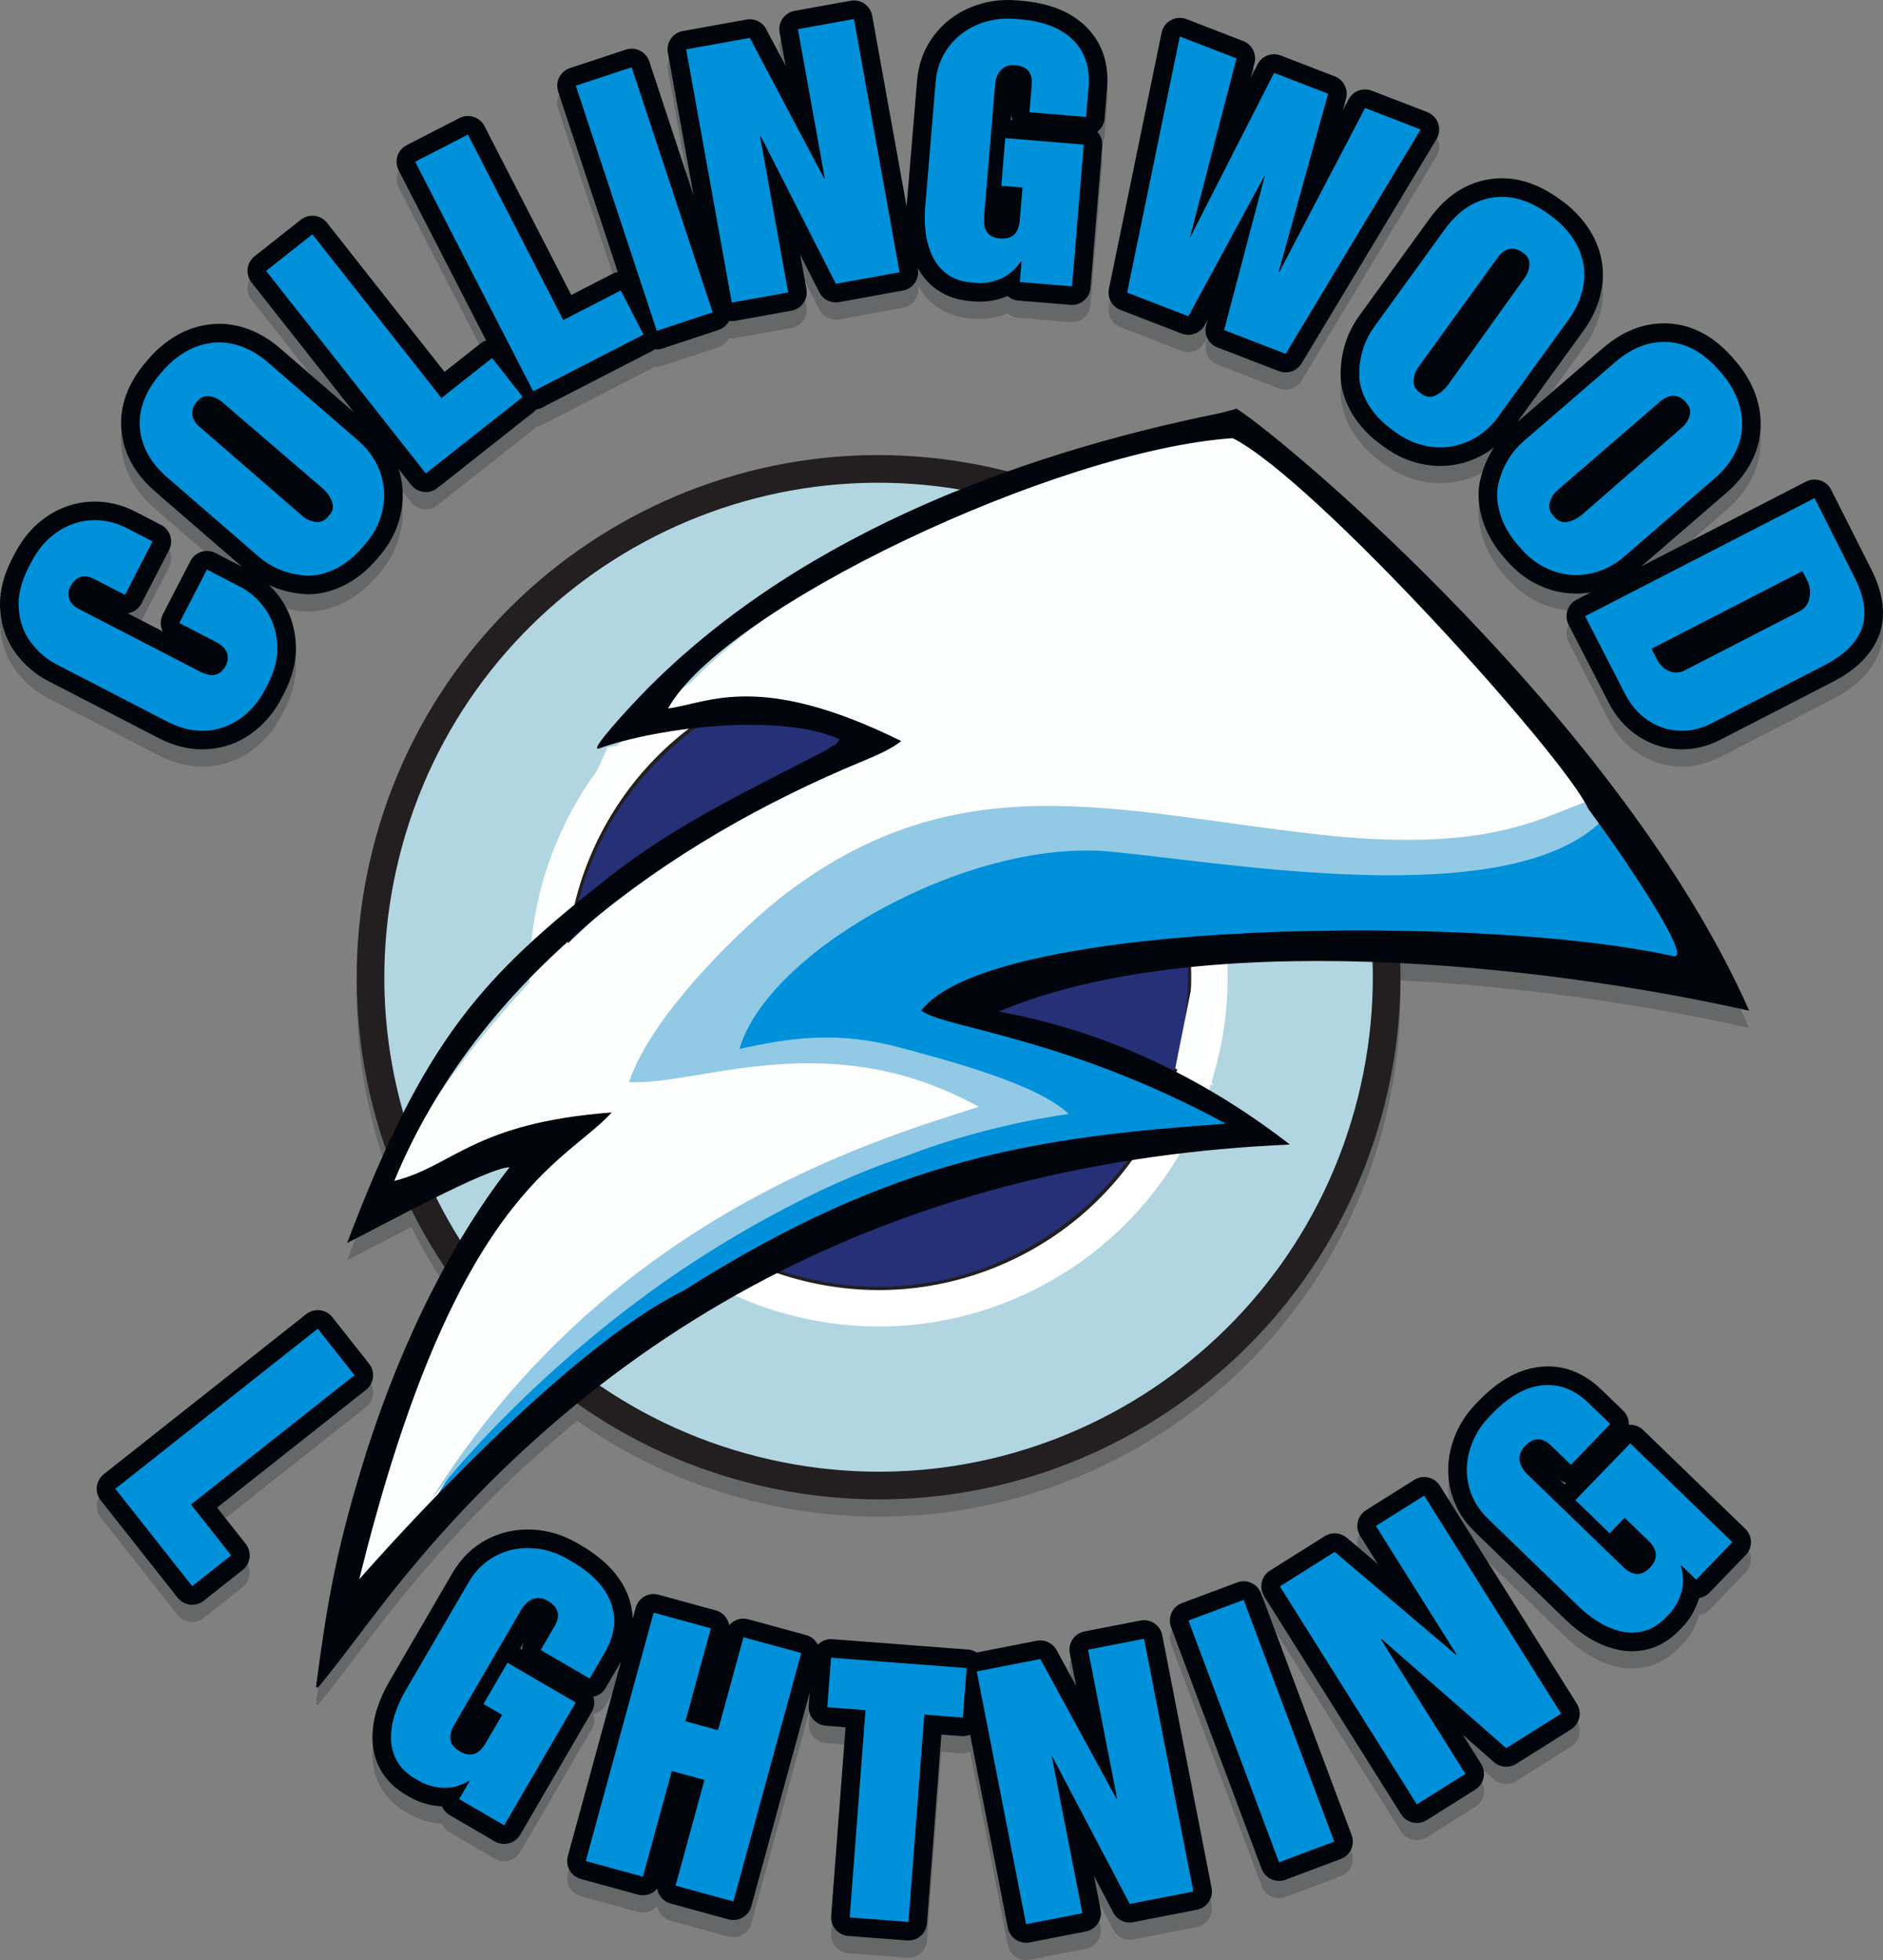<?xml version="1.0" encoding="utf-8"?>
<!-- Generator: Adobe Illustrator 16.0.0, SVG Export Plug-In . SVG Version: 6.00 Build 0)  -->
<!DOCTYPE svg PUBLIC "-//W3C//DTD SVG 1.1//EN" "http://www.w3.org/Graphics/SVG/1.1/DTD/svg11.dtd">
<svg version="1.1" xmlns="http://www.w3.org/2000/svg" xmlns:xlink="http://www.w3.org/1999/xlink" x="0px" y="0px"
	 width="327.488px" height="340.726px" viewBox="0 0 327.488 340.726" enable-background="new 0 0 327.488 340.726"
	 xml:space="preserve">
<rect x="0" y="0" width="327.488" height="340.726" fill="#808080" stroke="none"/>
<g id="Layer_1">
	<path opacity="0.2" fill-rule="evenodd" clip-rule="evenodd" fill="#02050B" d="M42.732,271.374c1.107,1.4,0.869,3.433-0.532,4.539
		l-6.77,5.352c-0.573,0.453-1.28,0.696-2.004,0.696c-0.125,0-0.25-0.008-0.376-0.022c-0.851-0.1-1.628-0.533-2.16-1.206
		l-13.375-16.924c-1.107-1.4-0.869-3.433,0.532-4.54l35.211-27.829c0.673-0.531,1.53-0.771,2.38-0.674
		c0.852,0.1,1.628,0.533,2.16,1.206l6.393,8.089c1.107,1.4,0.869,3.433-0.532,4.54l-25.905,20.474L42.732,271.374z M194.863,56.875
		l10.652,4.113c1.515,0.586,3.231-0.045,4.005-1.475l0.499-0.92l-0.253,0.958c-0.421,1.593,0.425,3.248,1.962,3.841l10.709,4.131
		c0.38,0.146,0.773,0.217,1.162,0.217c1.106,0,2.171-0.57,2.771-1.566l23.467-39c0.492-0.818,0.598-1.812,0.288-2.715
		c-0.31-0.903-1.003-1.623-1.894-1.967l-9.66-3.729c-1.535-0.593-3.267,0.061-4.028,1.517l-1.029,1.968l0.581-2.091
		c0.445-1.602-0.398-3.281-1.95-3.88l-9.397-3.629c-1.544-0.598-3.291,0.071-4.043,1.547l-1.192,2.337l0.669-2.567
		c0.414-1.59-0.431-3.237-1.963-3.829l-9.865-3.812c-0.887-0.343-1.88-0.277-2.714,0.178s-1.426,1.254-1.617,2.186l-9.16,44.52
		C192.543,54.755,193.39,56.306,194.863,56.875z M27.582,131.3l-19.253-9.949c-2.118-1.1-3.957-2.662-5.473-4.644
		c-1.63-2.113-2.578-4.659-2.809-7.557c-0.242-2.88,0.468-5.961,2.113-9.143l0.381-0.72c1.405-2.73,3.292-4.923,5.589-6.483
		c2.334-1.584,4.896-2.458,7.613-2.596c0.254-0.012,0.492-0.017,0.729-0.017c2.455,0,4.835,0.59,7.076,1.753l4.469,2.303
		c0.763,0.393,1.337,1.073,1.599,1.89c0.261,0.817,0.186,1.705-0.208,2.467l-4.801,9.291c-0.498,0.963-1.413,1.57-2.41,1.715
		l6.107,3.154c-0.455-0.896-0.487-1.99,0.009-2.951l4.801-9.291c0.394-0.762,1.073-1.335,1.89-1.596s1.704-0.185,2.465,0.208
		l4.603,2.38L26.976,88.438c-3.57-3.089-5.546-6.728-5.874-10.814c-0.328-4.1,1.162-8.096,4.43-11.875l0.443-0.51
		c1.337-1.543,2.908-2.849,4.667-3.879c1.831-1.072,3.819-1.739,5.911-1.98c0.502-0.063,1.052-0.098,1.597-0.098
		c1.55,0,3.135,0.278,4.712,0.827c2.048,0.697,4.02,1.854,5.84,3.431l12.864,11.148L43.742,52.087
		c-1.105-1.401-0.866-3.433,0.535-4.539l8.051-6.354c0.673-0.531,1.533-0.771,2.381-0.673c0.852,0.101,1.628,0.535,2.159,1.208
		L77.312,67.65l6.268-4.943c0.294-0.232,0.626-0.397,0.974-0.515L69.329,32.593c-0.392-0.763-0.465-1.65-0.204-2.466
		c0.262-0.816,0.838-1.495,1.601-1.887l9.179-4.717c1.585-0.818,3.535-0.192,4.352,1.396l15.1,29.364l7.135-3.669
		c0.312-0.16,0.638-0.249,0.965-0.302L97.074,18.918c-0.27-0.814-0.204-1.702,0.181-2.467c0.385-0.766,1.06-1.347,1.874-1.616
		l9.71-3.208c1.695-0.559,3.522,0.36,4.083,2.054l7.709,23.311l-4.48-24.842c-0.152-0.844,0.037-1.713,0.526-2.417
		c0.489-0.704,1.238-1.185,2.082-1.337l11.071-1.995c1.388-0.249,2.772,0.426,3.43,1.669l3.373,6.376l-1.046-5.805
		c-0.317-1.756,0.851-3.437,2.607-3.754l9.745-1.758c0.843-0.154,1.713,0.037,2.417,0.526s1.186,1.237,1.337,2.081l5.983,33.173
		c0-0.01,0-0.02,0.001-0.03l1.814-21.817c0.241-2.947,1.212-5.576,2.885-7.81c1.656-2.212,3.803-3.879,6.38-4.955
		c2.534-1.053,5.229-1.47,8.056-1.235l0.76,0.06c4.938,0.408,8.755,1.946,11.358,4.57c2.747,2.743,3.966,6.333,3.614,10.66
		l-0.435,5.241c-0.07,0.854-0.478,1.646-1.132,2.2c-0.048,0.041-0.097,0.079-0.146,0.117c0.042,0.044,0.082,0.089,0.121,0.135
		c0.555,0.654,0.826,1.502,0.755,2.356l-2.046,24.641c-0.14,1.688-1.553,2.965-3.217,2.965c-0.089,0-0.179-0.004-0.27-0.011
		l-9.063-0.746c-0.719-0.059-1.362-0.349-1.866-0.791c-0.052,0.022-0.104,0.043-0.157,0.064c-1.864,0.732-3.729,1.026-5.542,0.887
		l-0.817-0.074c-2.24-0.188-4.194-0.859-5.787-1.993c-1.403-0.991-2.518-2.279-3.349-3.803l0.039,0.218
		c0.317,1.756-0.85,3.437-2.605,3.754l-11.08,2.004c-1.407,0.254-2.808-0.444-3.456-1.714l-3.312-6.506l1.074,5.96
		c0.152,0.843-0.037,1.713-0.526,2.417c-0.489,0.704-1.238,1.185-2.082,1.337l-9.802,1.767c-0.194,0.035-0.387,0.052-0.577,0.052
		c-0.157,0-0.31-0.019-0.462-0.041c-0.388,0.746-1.049,1.313-1.849,1.577l-9.71,3.208c-0.336,0.111-0.678,0.164-1.014,0.164
		c-0.115,0-0.229-0.015-0.342-0.027c-0.155,0.119-0.318,0.229-0.495,0.319l-19.188,9.864c-0.297,0.153-0.607,0.238-0.92,0.293
		c-0.115,0.125-0.232,0.25-0.371,0.358L76.06,87.845c-0.573,0.452-1.279,0.694-2.002,0.694c-0.126,0-0.252-0.007-0.379-0.022
		c-0.852-0.101-1.628-0.535-2.159-1.208l-2.185-2.771c0.329,1.045,0.556,2.126,0.659,3.241c0.183,2.089-0.073,4.184-0.759,6.243
		c-0.676,2.04-1.803,3.983-3.348,5.773l-0.474,0.536c-1.659,1.93-3.579,3.444-5.674,4.468c-2.036,1-4.092,1.508-6.105,1.508
		c-0.132,0-0.264-0.002-0.395-0.006c-2.345-0.149-4.489-0.69-6.446-1.592c0.721,0.703,1.403,1.468,2.012,2.336
		c1.541,2.207,2.424,4.77,2.629,7.624c0.204,2.865-0.478,5.844-2.026,8.858l-0.384,0.726c-1.309,2.537-3.083,4.642-5.26,6.227
		c-2.264,1.645-4.845,2.572-7.673,2.756c-0.31,0.021-0.62,0.03-0.931,0.03C32.658,133.267,30.108,132.605,27.582,131.3z
		 M176.108,23.869c-0.117-0.252-0.202-0.521-0.251-0.801l-0.064,0.774L176.108,23.869z M250.423,261.271
		c-0.95-1.513-2.946-1.966-4.456-1.017l-8.396,5.277c-0.726,0.456-1.241,1.182-1.432,2.018s-0.041,1.713,0.415,2.438l3.094,4.922
		l-5.43-4.604c-1.076-0.911-2.617-1.021-3.811-0.271l-9.535,5.994c-1.512,0.95-1.967,2.945-1.017,4.456l23.823,37.902
		c0.614,0.978,1.665,1.513,2.739,1.513c0.588,0,1.183-0.16,1.717-0.496l8.444-5.308c0.726-0.456,1.241-1.182,1.432-2.018
		s0.041-1.713-0.415-2.438l-3.18-5.06l5.423,4.745c1.073,0.94,2.639,1.063,3.848,0.304l9.543-5.999
		c1.512-0.95,1.967-2.945,1.017-4.456L250.423,261.271z M325.401,101.888l-6.931-13.75c-0.388-0.77-1.066-1.353-1.886-1.619
		s-1.712-0.194-2.479,0.2l-28.669,14.747L300.332,88.6c1.804-1.551,3.233-3.33,4.258-5.299c1.044-2.033,1.589-4.111,1.615-6.105
		c0.074-2.094-0.298-4.165-1.107-6.167c-0.775-1.897-1.844-3.639-3.159-5.156l-0.453-0.531c-3.271-3.782-7.01-5.835-11.114-6.104
		c-4.093-0.269-7.979,1.17-11.555,4.254l-14.934,12.885l11.531-15.913c1.396-1.933,2.373-3.994,2.904-6.121
		c0.554-2.202,0.611-4.346,0.18-6.34c-0.421-2.052-1.264-3.979-2.506-5.729c-1.18-1.66-2.621-3.111-4.26-4.295l-0.559-0.411
		c-4.038-2.928-8.225-4.073-12.229-3.398c-4.038,0.668-7.494,2.949-10.272,6.78l-12.254,16.916c-2.245,3.098-3.34,6.69-3.256,10.677
		c0.001,0.038,0.002,0.075,0.005,0.113c0.121,2.156,0.817,4.299,2.073,6.375c1.212,1.992,2.884,3.769,4.951,5.268l0.561,0.412
		c1.923,1.39,3.961,2.349,6.059,2.849c1.233,0.294,2.473,0.443,3.683,0.443c0.87,0,1.745-0.077,2.599-0.229
		c2.025-0.359,3.933-1.107,5.682-2.232c0.358-0.233,0.702-0.488,1.041-0.748c-1.154,1.779-1.986,3.777-2.462,5.993
		c-0.01,0.044-0.018,0.089-0.025,0.133c-0.362,2.115-0.171,4.348,0.567,6.638c0.717,2.22,1.938,4.337,3.634,6.295l0.433,0.498
		c1.561,1.807,3.324,3.208,5.231,4.161c1.935,0.977,3.975,1.534,6.084,1.658c0.28,0.015,0.559,0.022,0.836,0.022
		c0.855,0,1.706-0.074,2.549-0.215l-2.461,1.266c-1.587,0.816-2.212,2.765-1.396,4.353l6.992,13.595
		c1.2,2.341,2.862,4.247,4.94,5.662c2.123,1.449,4.487,2.254,7.025,2.395c0.258,0.014,0.515,0.021,0.771,0.021
		c2.254,0,4.476-0.554,6.608-1.647l19.586-10.074c4.394-2.272,7.183-5.199,8.311-8.776
		C327.987,109.497,327.432,105.825,325.401,101.888z M303.535,268.762c0.616,0.596,0.97,1.412,0.984,2.269
		c0.015,0.857-0.313,1.686-0.908,2.302l-6.304,6.519c-0.501,0.519-1.135,0.833-1.796,0.941c-0.02,0.065-0.04,0.131-0.062,0.196
		c-0.626,1.917-1.582,3.547-2.844,4.852l-0.535,0.555c-1.581,1.634-3.345,2.723-5.247,3.242c-0.97,0.271-1.981,0.41-2.991,0.41
		c-0.894,0-1.799-0.109-2.691-0.325c-1.696-0.404-3.336-1.092-4.864-2.041c-1.407-0.871-2.752-1.924-3.995-3.125l-15.748-15.229
		c-2.126-2.057-3.544-4.471-4.215-7.177c-0.661-2.674-0.591-5.394,0.21-8.083c0.786-2.631,2.181-4.994,4.146-7.026l0.541-0.559
		c3.429-3.545,7.038-5.527,10.728-5.89c3.888-0.387,7.462,0.968,10.572,3.976l3.786,3.661c0.616,0.596,0.97,1.412,0.984,2.269
		c0.001,0.063,0,0.125-0.002,0.188c0.08-0.006,0.165-0.009,0.241-0.01c0.838,0,1.644,0.326,2.247,0.909L303.535,268.762z
		 M271.162,260.139l0.952,0.921l0.285-0.295C271.957,260.651,271.534,260.443,271.162,260.139z M219.324,279.976
		c-0.626-1.669-2.486-2.521-4.16-1.892l-9.602,3.598c-0.803,0.301-1.453,0.908-1.809,1.688c-0.354,0.78-0.385,1.67-0.084,2.473
		l15.751,42.025c0.301,0.803,0.908,1.452,1.688,1.808c0.424,0.192,0.881,0.29,1.338,0.29c0.384,0,0.769-0.068,1.135-0.206
		l9.601-3.599c1.671-0.626,2.519-2.489,1.892-4.16L219.324,279.976z M210.717,331.193c0.164,0.841-0.012,1.713-0.491,2.424
		c-0.479,0.711-1.22,1.203-2.062,1.367l-11.063,2.16c-1.402,0.277-2.816-0.405-3.48-1.669l-3.351-6.379l1.145,5.865
		c0.343,1.752-0.801,3.449-2.553,3.791l-9.789,1.912c-0.205,0.04-0.412,0.061-0.619,0.061c-0.639,0-1.268-0.189-1.805-0.552
		c-0.711-0.479-1.203-1.22-1.367-2.062l-6.556-33.569c-0.475,0.204-0.999,0.291-1.521,0.253l-3.481-0.266l-2.503,32.812
		c-0.065,0.854-0.467,1.648-1.118,2.207c-0.65,0.558-1.489,0.834-2.351,0.77l-10.224-0.78c-1.78-0.136-3.112-1.688-2.977-3.469
		l2.504-32.812l-3.426-0.262c-1.78-0.136-3.112-1.688-2.977-3.469l0.177-2.323l-10.167,37.186c-0.471,1.722-2.251,2.735-3.97,2.265
		l-10.053-2.748c-0.827-0.226-1.53-0.771-1.955-1.516c-0.193-0.339-0.322-0.707-0.383-1.085c-0.786,0.943-2.075,1.394-3.337,1.049
		l-9.945-2.719c-0.827-0.226-1.53-0.771-1.955-1.516c-0.425-0.744-0.537-1.627-0.311-2.454l9.246-33.814
		c-0.002,0.003-0.003,0.006-0.005,0.009l-2.651,4.551c-0.483,0.829-1.278,1.363-2.15,1.541c0.019,0.059,0.037,0.118,0.053,0.179
		c0.219,0.829,0.099,1.711-0.332,2.452l-12.436,21.353c-0.899,1.541-2.878,2.063-4.419,1.166l-7.836-4.563
		c-0.603-0.352-1.072-0.886-1.344-1.52c-0.068-0.004-0.136-0.008-0.204-0.013c-2.014-0.15-3.825-0.689-5.391-1.602l-0.671-0.392
		c-1.958-1.141-3.438-2.593-4.396-4.316c-0.946-1.677-1.434-3.533-1.441-5.5c-0.013-1.742,0.263-3.499,0.82-5.21
		c0.51-1.573,1.21-3.131,2.08-4.624l11.025-18.933c1.489-2.555,3.495-4.508,5.962-5.806c2.44-1.282,5.097-1.854,7.901-1.728
		c2.737,0.134,5.366,0.923,7.811,2.347l0.671,0.391c4.263,2.482,7.049,5.514,8.282,9.01c0.435,1.231,0.674,2.473,0.719,3.719
		l0.514-1.88c0.471-1.722,2.246-2.737,3.97-2.265l9.944,2.719c0.827,0.226,1.53,0.771,1.955,1.516
		c0.193,0.339,0.322,0.707,0.383,1.085c0.786-0.942,2.077-1.394,3.336-1.049l10.053,2.748c0.827,0.226,1.53,0.771,1.955,1.516
		c0.027,0.047,0.053,0.095,0.077,0.143c0.644-0.648,1.555-1.029,2.542-0.947l23.576,1.799c0.562,0.043,1.08,0.228,1.521,0.516
		l10.434-2.037c1.384-0.272,2.782,0.388,3.457,1.625l3.408,6.251l-1.114-5.707c-0.164-0.841,0.012-1.713,0.491-2.424
		c0.479-0.712,1.22-1.203,2.062-1.367l9.733-1.9c1.743-0.343,3.449,0.8,3.791,2.553L210.717,331.193z M90.453,289.584l0.354,0.207
		c0.005-0.466,0.111-0.927,0.313-1.352L90.453,289.584z M65.199,283.606c-3.866,5.069-7.268,9.607-9.892,12.753l-0.354-0.079
		c1.942-14.815,3.565-23.718,7.883-37.985c3.541-11.702,8.401-23.857,14.504-35.009c-2.139-3.203-4.07-6.544-5.79-9.994
		c-4.607,2.359-8.91,4.652-11.18,5.78c2.318-6.122,4.539-11.497,6.737-16.31c-5.41-15.466-6.706-32.583-2.855-49.747
		c10.969-48.904,59.506-79.657,108.411-68.688c0.876,0.196,1.744,0.408,2.608,0.629c12.202-4.357,24.714-7.681,36.984-10.157
		l2.827-0.752c8.975,5.745,67.07,54.719,89.131,104.65c-16.878-3.787-38.675-7.183-60.679-8.274
		c0.192,7.341-0.504,14.824-2.185,22.315c-10.969,48.904-59.506,79.657-108.411,68.688c-12.074-2.708-23.038-7.71-32.544-14.438
		C87.686,257.359,75.927,269.538,65.199,283.606z M214.39,79.167c-0.013,0.001-0.026,0.002-0.039,0.003
		c0.028,0.007,0.057,0.015,0.085,0.021C214.421,79.184,214.404,79.174,214.39,79.167z"/>
</g>
<g id="Layer_1_copy">
	<path fill-rule="evenodd" clip-rule="evenodd" fill="#231F20" d="M73.088,159.623c-0.156-0.328,9.04-8.099,22.799-14.065
		c6.851-2.971,15.909-5.714,23.371-6.432c4.231-0.65,9.398-0.896,14.481-0.49c-1.987-3.038-8.995-6.668-12.703-8.61
		c-4.889-2.562-8.896-2.819-13.191-2.845c4.202-7.582,22.819-13.089,34.195-9.355c9.676,3.176,31.147,12.199,40.724,6.745
		l-0.139-2.091c-4.399,0.432-9.243,2.624-23.322-2.264c-16.23-5.635-27.991-12.516-44.628-5.015
		c-4.061,1.831-13.41,7.477-16.534,12.662c5.619,1.625,17.457-1.137,28.332,8.518C117.619,137.187,93.115,138.5,73.088,159.623z"/>
	<g>
		<path fill="#231F20" d="M72.88,160.933l-0.469-0.988c-0.28-0.59,0.181-1.037,1.093-1.832
			c18.803-19.12,41.029-21.436,51.098-22.321c-7.282-5.728-14.924-6.163-20.594-6.485c-2.385-0.135-4.445-0.252-6.075-0.724
			l-0.938-0.271l0.504-0.836c3.313-5.499,12.971-11.202,16.868-12.958c5.018-2.263,9.875-3.362,14.85-3.362
			c7.858,0,14.966,2.663,23.197,5.747c2.294,0.859,4.667,1.749,7.135,2.605c5.98,2.076,10.925,3.085,15.116,3.085
			c2.267,0,4.033-0.285,5.592-0.537c0.796-0.128,1.548-0.25,2.295-0.323l0.771-0.076l0.221,3.333l-0.408,0.232
			c-2.112,1.203-4.906,1.813-8.307,1.813c-8.843,0-20.095-3.969-28.312-6.868c-1.76-0.621-3.352-1.183-4.711-1.629
			c-2.348-0.771-5.084-1.161-8.133-1.161c-9.881,0-20.578,4.053-24.447,9.073c3.782,0.088,7.629,0.539,12.159,2.912l0.212,0.111
			c4.007,2.098,10.713,5.609,12.77,8.753l0.837,1.28l-1.524-0.122c-4.693-0.374-9.887-0.195-14.308,0.484
			c-8.047,0.775-17.246,3.802-23.187,6.378c-10.642,4.615-18.801,10.483-21.652,12.96c-0.301,0.307-0.601,0.618-0.9,0.934
			L72.88,160.933z M99.368,127.375c1.317,0.239,2.925,0.331,4.726,0.433c6.248,0.355,14.804,0.842,22.878,8.01l1.296,1.151
			l-2.887,0.26c-7.543,0.658-23.062,2.012-38.517,11.931c2.642-1.457,5.569-2.922,8.725-4.29c6.045-2.622,15.419-5.704,23.598-6.49
			c3.922-0.605,8.517-0.828,12.828-0.607c-2.651-2.541-8.019-5.351-11.112-6.971l-0.213-0.111
			c-4.788-2.509-8.651-2.734-12.848-2.759l-1.265-0.008l0.613-1.106c3.343-6.032,15.224-10.94,26.484-10.94
			c3.208,0,6.102,0.416,8.601,1.236c1.368,0.449,2.971,1.015,4.742,1.64c8.114,2.862,19.227,6.782,27.813,6.782
			c2.915,0,5.318-0.47,7.155-1.396l-0.055-0.821c-0.463,0.063-0.938,0.14-1.433,0.219c-1.614,0.261-3.444,0.556-5.831,0.556
			c-4.361,0-9.467-1.036-15.608-3.168c-2.485-0.863-4.867-1.755-7.169-2.618c-8.094-3.033-15.084-5.652-22.67-5.652
			c-4.758,0-9.414,1.057-14.234,3.229C111.042,117.661,102.792,122.696,99.368,127.375z"/>
	</g>
	<path fill-rule="evenodd" clip-rule="evenodd" fill="#231F20" d="M172.662,81.328c48.904,10.969,79.657,59.506,68.688,108.411
		c-10.969,48.904-59.506,79.657-108.411,68.688c-48.904-10.97-79.657-59.507-68.688-108.411
		C75.221,101.111,123.758,70.359,172.662,81.328"/>
	<path fill-rule="evenodd" clip-rule="evenodd" fill="#B1D6E2" d="M171.61,86.019c46.313,10.388,75.437,56.354,65.049,102.667
		c-10.389,46.313-56.354,75.438-102.668,65.049c-46.313-10.388-75.437-56.354-65.049-102.667
		C79.331,104.754,125.296,75.631,171.61,86.019"/>
	<path fill-rule="evenodd" clip-rule="evenodd" fill="#FFFFFF" d="M166.086,110.649c32.711,7.337,53.28,39.802,45.943,72.513
		s-39.803,53.281-72.514,45.943c-32.711-7.337-53.281-39.802-45.943-72.513C100.909,123.882,133.375,103.312,166.086,110.649"/>
	<circle fill-rule="evenodd" clip-rule="evenodd" fill="#263077" cx="152.801" cy="169.877" r="54.089"/>
	<g>
		<path fill="#231F20" d="M152.851,224.262c-3.995,0-8.016-0.447-11.95-1.33c-14.171-3.179-26.257-11.686-34.03-23.954
			s-10.303-26.829-7.124-41c2.719-12.122,9.572-23.035,19.299-30.727c9.586-7.582,21.556-11.757,33.705-11.757
			c3.995,0,8.016,0.447,11.951,1.33c29.254,6.562,47.715,35.7,41.153,64.955c-2.719,12.122-9.573,23.034-19.299,30.727
			C176.97,220.087,165,224.262,152.851,224.262z M152.75,116.06c-24.928,0-46.987,17.681-52.451,42.041
			c-3.146,14.024-0.642,28.433,7.05,40.574c7.692,12.14,19.651,20.559,33.675,23.704c3.894,0.873,7.873,1.316,11.826,1.316
			c24.928,0,46.987-17.682,52.451-42.042c6.493-28.949-11.776-57.784-40.726-64.277C160.683,116.503,156.704,116.06,152.75,116.06z"
			/>
	</g>
	<path fill-rule="evenodd" clip-rule="evenodd" fill="#FCFDFD" d="M83.385,254.159c16.035-18.744,52.397-48.251,73.439-56.164
		c5.644-1.896,10.56-3.094,13.852-5.496c-16.397-14.439-43.399-4.983-58.659-6.433c3.934-11.843,20.074-24.218,27.412-29.739
		c29.978-20.608,54.833-10.06,90.125-8.544c30.525,3.455,40.011-4.367,46.657-7.215c-5.633-12.481-32.452-41.84-45.892-53.316
		c-7.983-10.727-20.726-15.562-35.252-8.223c-27.02,4.831-64.111,25.534-78.88,44.13c11.401,0.411,14.403-6.423,37.683,6.094
		c-5.983,4.949-23.213,7.281-47.311,27.67c-12.791,10.823-32.106,31.616-40.108,50.96c10.237-2.521,7.206-8.471,31.296-10.278
		c-8.399,13.192-17.549,4.633-37.712,80.981C63.661,276.574,82.251,256.943,83.385,254.159"/>
	<path fill-rule="evenodd" clip-rule="evenodd" fill="#0091DA" d="M76.168,259.807c57.647-46.801,66.543-52.474,140.928-63.903
		c-9.124-7.748-49.566-20.495-51.37-20.075c2.671-3.504,3.041-4.824,7.797-5.926c4.939-1.145,9.608-2.487,14.515-3.489
		c8.248-1.685,23.458-4.002,32.012-4.105c23.022-0.277,39.164-0.557,62.043,3.572c1.102,0.199,3.757,0.774,4.7,0.802
		c5.704,0.165,4.388,0.472,5.766-0.201c-1.196-5.126-10.717-18.297-14.467-23.316c-21.047,10.434-67.036,4.043-87.261,2.816
		c-24.567-2.357-61.409,20.11-66.427,37.259c9.397-1.109,20.212-1.813,31.204,1.124c8.334,2.227,19.482,3.478,24.854,8.687
		c-7.973,0.457-15.855,1.332-23.749,6.543c-18.616,7.304-29.229,12.628-44.128,23.521
		C103.032,230.381,82.044,249.088,76.168,259.807"/>
	<path fill-rule="evenodd" clip-rule="evenodd" fill="#92C9E5" d="M73.401,263.314c-0.461-0.59,14.513-20.38,39.48-38.608
		c12.432-9.076,29.405-18.694,44.088-23.516c8.214-3.224,18.493-6.057,28.9-7.543c-5.371-5.209-21.108-9.337-29.443-11.564
		c-10.992-2.937-19.168-1.641-27.817,0.252c5.018-17.149,39.963-36.654,64.531-34.296c20.896,2.005,68.161,10.429,84.95-4.875
		l-1.225-4.143c-8.651,2.859-17.4,9.462-47.927,6.006c-35.19-3.983-61.958-12.497-92.019,10.121
		c-7.338,5.521-23.582,21.107-27.516,32.95c12.035,0.725,34.591-10.19,60.832,4.302C152.793,198.032,104.111,211.77,73.401,263.314"
		/>
	<path fill-rule="evenodd" clip-rule="evenodd" fill="#FCFDFD" d="M105.629,129.95c-4.979,12.165-11.177,15.958-12.791,32.208
		c2.312-1.176,1.478-0.385,3.876-2.761c1.189-1.178,1.13-1.431,2.506-2.843c4.395-17.53,13.121-22.979,14.991-25.767
		c2.146-3.198,1.424-0.782-0.069-2.445L105.629,129.95z"/>
	<polygon fill-rule="evenodd" clip-rule="evenodd" fill="#FCFDFD" points="204.382,185.747 211.039,188.669 209.471,185.607 
		212.48,169.14 207.985,167.826 	"/>
	<path fill="#02050B" d="M63.659,241.601l-25.905,20.474l4.979,6.3c1.107,1.4,0.869,3.433-0.532,4.539l-6.77,5.352
		c-0.573,0.453-1.28,0.696-2.004,0.696c-0.125,0-0.25-0.008-0.376-0.022c-0.851-0.1-1.628-0.533-2.16-1.206l-13.375-16.924
		c-1.107-1.4-0.869-3.433,0.532-4.54l35.211-27.829c0.673-0.531,1.53-0.771,2.38-0.674c0.852,0.1,1.628,0.533,2.16,1.206
		l6.393,8.089C65.298,238.461,65.06,240.493,63.659,241.601z M27.582,128.3l-19.253-9.949c-2.118-1.1-3.957-2.662-5.473-4.644
		c-1.63-2.113-2.578-4.659-2.809-7.557c-0.242-2.88,0.468-5.961,2.113-9.143l0.381-0.72c1.405-2.73,3.292-4.923,5.589-6.483
		c2.334-1.584,4.896-2.458,7.613-2.596c0.254-0.012,0.492-0.017,0.729-0.017c2.455,0,4.835,0.59,7.076,1.753l4.469,2.303
		c0.763,0.393,1.337,1.073,1.599,1.89c0.261,0.817,0.186,1.705-0.208,2.467l-4.801,9.291c-0.498,0.963-1.413,1.57-2.41,1.715
		l6.107,3.154c-0.455-0.896-0.487-1.99,0.009-2.951l4.801-9.291c0.394-0.762,1.073-1.335,1.89-1.596s1.704-0.185,2.465,0.208
		l4.603,2.38L26.976,85.438c-3.57-3.089-5.546-6.728-5.874-10.814c-0.328-4.1,1.162-8.096,4.43-11.875l0.443-0.51
		c1.337-1.543,2.908-2.849,4.667-3.879c1.831-1.072,3.819-1.739,5.911-1.98c0.502-0.063,1.052-0.098,1.597-0.098
		c1.55,0,3.135,0.278,4.712,0.827c2.048,0.697,4.02,1.854,5.84,3.431l12.864,11.148L43.742,49.087
		c-1.105-1.401-0.866-3.433,0.535-4.539l8.051-6.354c0.673-0.531,1.533-0.771,2.381-0.673c0.852,0.101,1.628,0.535,2.159,1.208
		L77.312,64.65l6.268-4.943c0.294-0.232,0.626-0.397,0.974-0.515L69.329,29.593c-0.392-0.763-0.465-1.65-0.204-2.466
		c0.262-0.816,0.838-1.495,1.601-1.887l9.179-4.717c1.585-0.818,3.535-0.192,4.352,1.396l15.1,29.364l7.135-3.669
		c0.312-0.16,0.638-0.249,0.965-0.302L97.074,15.918c-0.27-0.814-0.204-1.702,0.181-2.467c0.385-0.766,1.06-1.347,1.874-1.616
		l9.71-3.208c1.695-0.559,3.522,0.36,4.083,2.054l7.709,23.311L116.15,9.15c-0.152-0.844,0.037-1.713,0.526-2.417
		c0.489-0.704,1.238-1.185,2.082-1.337l11.071-1.995c1.388-0.249,2.772,0.426,3.43,1.669l3.373,6.376l-1.046-5.805
		c-0.317-1.756,0.851-3.437,2.607-3.754l9.745-1.758c0.843-0.154,1.713,0.037,2.417,0.526s1.186,1.237,1.337,2.081l5.983,33.173
		c0-0.01,0-0.02,0.001-0.03l1.814-21.817c0.241-2.947,1.212-5.576,2.885-7.81c1.656-2.212,3.803-3.879,6.38-4.955
		c2.534-1.053,5.229-1.47,8.056-1.235l0.76,0.06c4.938,0.408,8.755,1.946,11.358,4.57c2.747,2.743,3.966,6.333,3.614,10.66
		l-0.435,5.241c-0.07,0.854-0.478,1.646-1.132,2.2c-0.048,0.041-0.097,0.079-0.146,0.117c0.042,0.044,0.082,0.089,0.121,0.135
		c0.555,0.654,0.826,1.502,0.755,2.356l-2.046,24.641c-0.14,1.688-1.553,2.965-3.217,2.965c-0.089,0-0.179-0.004-0.27-0.011
		l-9.063-0.746c-0.719-0.059-1.362-0.349-1.866-0.791c-0.052,0.022-0.104,0.043-0.157,0.064c-1.864,0.732-3.729,1.026-5.542,0.887
		l-0.817-0.074c-2.24-0.188-4.194-0.859-5.787-1.993c-1.403-0.991-2.518-2.279-3.349-3.803l0.039,0.218
		c0.317,1.756-0.85,3.437-2.605,3.754l-11.08,2.004c-1.407,0.254-2.808-0.444-3.456-1.714l-3.312-6.506l1.074,5.96
		c0.152,0.843-0.037,1.713-0.526,2.417c-0.489,0.704-1.238,1.185-2.082,1.337l-9.802,1.767c-0.194,0.035-0.387,0.052-0.577,0.052
		c-0.157,0-0.31-0.019-0.462-0.041c-0.388,0.746-1.049,1.313-1.849,1.577l-9.71,3.208c-0.336,0.111-0.678,0.164-1.014,0.164
		c-0.115,0-0.229-0.015-0.342-0.027c-0.155,0.119-0.318,0.229-0.495,0.319l-19.188,9.864c-0.297,0.153-0.607,0.238-0.92,0.293
		c-0.115,0.125-0.232,0.25-0.371,0.358L76.06,84.845c-0.573,0.452-1.279,0.694-2.002,0.694c-0.126,0-0.252-0.007-0.379-0.022
		c-0.852-0.101-1.628-0.535-2.159-1.208l-2.185-2.771c0.329,1.045,0.556,2.126,0.659,3.241c0.183,2.089-0.073,4.184-0.759,6.243
		c-0.676,2.04-1.803,3.983-3.348,5.773l-0.474,0.536c-1.659,1.93-3.579,3.444-5.674,4.468c-2.036,1-4.092,1.508-6.105,1.508
		c-0.132,0-0.264-0.002-0.395-0.006c-2.345-0.149-4.489-0.69-6.446-1.592c0.721,0.703,1.403,1.468,2.012,2.336
		c1.541,2.207,2.424,4.77,2.629,7.624c0.204,2.865-0.478,5.844-2.026,8.858l-0.384,0.726c-1.309,2.537-3.083,4.642-5.26,6.227
		c-2.264,1.645-4.845,2.572-7.673,2.756c-0.31,0.021-0.62,0.03-0.931,0.03C32.658,130.267,30.108,129.605,27.582,128.3z
		 M175.857,20.068l-0.064,0.774l0.315,0.026C175.991,20.617,175.906,20.348,175.857,20.068z M194.863,53.875l10.652,4.113
		c1.515,0.586,3.231-0.045,4.005-1.475l0.499-0.92l-0.253,0.958c-0.421,1.593,0.425,3.248,1.962,3.841l10.709,4.131
		c0.38,0.146,0.773,0.217,1.162,0.217c1.106,0,2.171-0.57,2.771-1.566l23.467-39c0.492-0.818,0.598-1.812,0.288-2.715
		c-0.31-0.903-1.003-1.623-1.894-1.967l-9.66-3.729c-1.535-0.593-3.267,0.061-4.028,1.517l-1.029,1.968l0.581-2.091
		c0.445-1.602-0.398-3.281-1.95-3.88l-9.397-3.629c-1.544-0.598-3.291,0.071-4.043,1.547l-1.192,2.337l0.669-2.567
		c0.414-1.59-0.431-3.237-1.963-3.829l-9.865-3.812c-0.887-0.343-1.88-0.277-2.714,0.178s-1.426,1.254-1.617,2.186l-9.16,44.52
		C192.543,51.755,193.39,53.306,194.863,53.875z M325.401,98.888l-6.931-13.75c-0.388-0.77-1.066-1.353-1.886-1.619
		s-1.712-0.194-2.479,0.2l-28.669,14.747L300.332,85.6c1.804-1.551,3.233-3.33,4.258-5.299c1.044-2.033,1.589-4.111,1.615-6.105
		c0.074-2.094-0.298-4.165-1.107-6.167c-0.775-1.897-1.844-3.639-3.159-5.156l-0.453-0.531c-3.271-3.782-7.01-5.835-11.114-6.104
		c-4.093-0.269-7.979,1.17-11.555,4.254l-14.934,12.885l11.531-15.913c1.396-1.933,2.373-3.994,2.904-6.121
		c0.554-2.202,0.611-4.346,0.18-6.34c-0.421-2.052-1.264-3.979-2.506-5.729c-1.18-1.66-2.621-3.111-4.26-4.295l-0.559-0.411
		c-4.038-2.928-8.225-4.073-12.229-3.398c-4.038,0.668-7.494,2.949-10.272,6.78l-12.254,16.916c-2.245,3.098-3.34,6.69-3.256,10.677
		c0.001,0.038,0.002,0.075,0.005,0.113c0.121,2.156,0.817,4.299,2.073,6.375c1.212,1.992,2.884,3.769,4.951,5.268l0.561,0.412
		c1.923,1.39,3.961,2.349,6.059,2.849c1.233,0.294,2.473,0.443,3.683,0.443c0.87,0,1.745-0.077,2.599-0.229
		c2.025-0.359,3.933-1.107,5.682-2.232c0.358-0.233,0.702-0.488,1.041-0.748c-1.154,1.779-1.986,3.777-2.462,5.993
		c-0.01,0.044-0.018,0.089-0.025,0.133c-0.362,2.115-0.171,4.348,0.567,6.638c0.717,2.22,1.938,4.337,3.634,6.295l0.433,0.498
		c1.561,1.807,3.324,3.208,5.231,4.161c1.935,0.977,3.975,1.534,6.084,1.658c0.28,0.015,0.559,0.022,0.836,0.022
		c0.855,0,1.706-0.074,2.549-0.215l-2.461,1.266c-1.587,0.816-2.212,2.765-1.396,4.353l6.992,13.595
		c1.2,2.341,2.862,4.247,4.94,5.662c2.123,1.449,4.487,2.254,7.025,2.395c0.258,0.014,0.515,0.021,0.771,0.021
		c2.254,0,4.476-0.554,6.608-1.647l19.586-10.074c4.394-2.272,7.183-5.199,8.311-8.776
		C327.987,106.497,327.432,102.825,325.401,98.888z M250.423,258.271c-0.95-1.513-2.946-1.966-4.456-1.017l-8.396,5.277
		c-0.726,0.456-1.241,1.182-1.432,2.018s-0.041,1.713,0.415,2.438l3.094,4.922l-5.43-4.604c-1.076-0.911-2.617-1.021-3.811-0.271
		l-9.535,5.994c-1.512,0.95-1.967,2.945-1.017,4.456l23.823,37.902c0.614,0.978,1.665,1.513,2.739,1.513
		c0.588,0,1.183-0.16,1.717-0.496l8.444-5.308c0.726-0.456,1.241-1.182,1.432-2.018s0.041-1.713-0.415-2.438l-3.18-5.06l5.423,4.745
		c1.073,0.94,2.639,1.063,3.848,0.304l9.543-5.999c1.512-0.95,1.967-2.945,1.017-4.456L250.423,258.271z M303.535,265.762
		c0.616,0.596,0.97,1.412,0.984,2.269c0.015,0.857-0.313,1.686-0.908,2.302l-6.304,6.519c-0.501,0.519-1.135,0.833-1.796,0.941
		c-0.02,0.065-0.04,0.131-0.062,0.196c-0.626,1.917-1.582,3.547-2.844,4.852l-0.535,0.555c-1.581,1.634-3.345,2.723-5.247,3.242
		c-0.97,0.271-1.981,0.41-2.991,0.41c-0.894,0-1.799-0.109-2.691-0.325c-1.696-0.404-3.336-1.092-4.864-2.041
		c-1.407-0.871-2.752-1.924-3.995-3.125l-15.748-15.229c-2.126-2.057-3.544-4.471-4.215-7.177c-0.661-2.674-0.591-5.394,0.21-8.083
		c0.786-2.631,2.181-4.994,4.146-7.026l0.541-0.559c3.429-3.545,7.038-5.527,10.728-5.89c3.888-0.387,7.462,0.968,10.572,3.976
		l3.786,3.661c0.616,0.596,0.97,1.412,0.984,2.269c0.001,0.063,0,0.125-0.002,0.188c0.08-0.006,0.165-0.009,0.241-0.01
		c0.838,0,1.644,0.326,2.247,0.909L303.535,265.762z M272.399,257.765c-0.442-0.113-0.865-0.321-1.237-0.626l0.952,0.921
		L272.399,257.765z M219.324,276.976c-0.626-1.669-2.486-2.521-4.16-1.892l-9.602,3.598c-0.803,0.301-1.453,0.908-1.809,1.688
		c-0.354,0.78-0.385,1.67-0.084,2.473l15.751,42.025c0.301,0.803,0.908,1.452,1.688,1.808c0.424,0.192,0.881,0.29,1.338,0.29
		c0.384,0,0.769-0.068,1.135-0.206l9.601-3.599c1.671-0.626,2.519-2.489,1.892-4.16L219.324,276.976z M210.717,328.193
		c0.164,0.841-0.012,1.713-0.491,2.424c-0.479,0.711-1.22,1.203-2.062,1.367l-11.063,2.16c-1.402,0.277-2.816-0.405-3.48-1.669
		l-3.351-6.379l1.145,5.865c0.343,1.752-0.801,3.449-2.553,3.791l-9.789,1.912c-0.205,0.04-0.412,0.061-0.619,0.061
		c-0.639,0-1.268-0.189-1.805-0.552c-0.711-0.479-1.203-1.22-1.367-2.062l-6.556-33.569c-0.475,0.204-0.999,0.291-1.521,0.253
		l-3.481-0.266l-2.503,32.812c-0.065,0.854-0.467,1.648-1.118,2.207c-0.65,0.558-1.489,0.834-2.351,0.77l-10.224-0.78
		c-1.78-0.136-3.112-1.688-2.977-3.469l2.504-32.812l-3.426-0.262c-1.78-0.136-3.112-1.688-2.977-3.469l0.177-2.323l-10.167,37.186
		c-0.471,1.722-2.251,2.735-3.97,2.265l-10.053-2.748c-0.827-0.226-1.53-0.771-1.955-1.516c-0.193-0.339-0.322-0.707-0.383-1.085
		c-0.786,0.943-2.075,1.394-3.337,1.049l-9.945-2.719c-0.827-0.226-1.53-0.771-1.955-1.516c-0.425-0.744-0.537-1.627-0.311-2.454
		l9.246-33.814c-0.002,0.003-0.003,0.006-0.005,0.009l-2.651,4.551c-0.483,0.829-1.278,1.363-2.15,1.541
		c0.019,0.059,0.037,0.118,0.053,0.179c0.219,0.829,0.099,1.711-0.332,2.452l-12.436,21.353c-0.899,1.541-2.878,2.063-4.419,1.166
		l-7.836-4.563c-0.603-0.352-1.072-0.886-1.344-1.52c-0.068-0.004-0.136-0.008-0.204-0.013c-2.014-0.15-3.825-0.689-5.391-1.602
		l-0.671-0.392c-1.958-1.141-3.438-2.593-4.396-4.316c-0.946-1.677-1.434-3.533-1.441-5.5c-0.013-1.742,0.263-3.499,0.82-5.21
		c0.51-1.573,1.21-3.131,2.08-4.624l11.025-18.933c1.489-2.555,3.495-4.508,5.962-5.806c2.44-1.282,5.097-1.854,7.901-1.728
		c2.737,0.134,5.366,0.923,7.811,2.347l0.671,0.391c4.263,2.482,7.049,5.514,8.282,9.01c0.435,1.231,0.674,2.473,0.719,3.719
		l0.514-1.88c0.471-1.722,2.246-2.737,3.97-2.265l9.944,2.719c0.827,0.226,1.53,0.771,1.955,1.516
		c0.193,0.339,0.322,0.707,0.383,1.085c0.786-0.942,2.077-1.394,3.336-1.049l10.053,2.748c0.827,0.226,1.53,0.771,1.955,1.516
		c0.027,0.047,0.053,0.095,0.077,0.143c0.644-0.648,1.555-1.029,2.542-0.947l23.576,1.799c0.562,0.043,1.08,0.228,1.521,0.516
		l10.434-2.037c1.384-0.272,2.782,0.388,3.457,1.625l3.408,6.251l-1.114-5.707c-0.164-0.841,0.012-1.713,0.491-2.424
		c0.479-0.712,1.22-1.203,2.062-1.367l9.733-1.9c1.743-0.343,3.449,0.8,3.791,2.553L210.717,328.193z M90.453,286.584l0.354,0.207
		c0.005-0.466,0.111-0.927,0.313-1.352L90.453,286.584z"/>
	<path fill="#0091DA" d="M273.982,260.777l9.543-9.869l17.763,17.177l-6.304,6.519l-2.578-2.492l-0.077,0.08
		c0.491,1.762,0.512,3.366,0.047,4.8c-0.471,1.441-1.164,2.642-2.093,3.602l-0.538,0.558c-1.176,1.215-2.43,2.002-3.771,2.368
		c-1.334,0.372-2.694,0.395-4.073,0.062c-1.373-0.327-2.676-0.873-3.918-1.645c-1.234-0.765-2.386-1.671-3.453-2.703l-15.748-15.229
		c-1.691-1.636-2.8-3.514-3.324-5.631c-0.524-2.118-0.467-4.245,0.17-6.383c0.639-2.137,1.763-4.038,3.372-5.703l0.539-0.557
		c2.896-2.994,5.807-4.635,8.721-4.921c2.914-0.287,5.586,0.738,8.01,3.082l3.786,3.661l-6.849,7.082l-3.464-3.35
		c-1.524-1.474-3.029-1.448-4.516,0.089c-0.772,0.799-1.083,1.63-0.942,2.506c0.14,0.876,0.59,1.674,1.342,2.401l16.635,16.086
		c1.664,1.609,3.224,1.663,4.678,0.159c1.48-1.53,1.388-3.101-0.276-4.711l-4.108-3.973l-2.61,2.698L273.982,260.777z
		 M222.592,275.765l9.535-5.994l21.117,17.909l0.095-0.06l-14.049-22.352l8.396-5.277l23.823,37.902l-9.543,5.999l-21.736-19.019
		l-0.096,0.06l14.725,23.426l-8.444,5.308L222.592,275.765z M206.696,281.708l9.602-3.598l15.75,42.024l-9.601,3.599
		L206.696,281.708z M169.874,290.555l11.054-2.158l13.254,24.31l0.109-0.021l-5.06-25.91l9.733-1.9l8.58,43.938l-11.063,2.16
		l-13.433-25.569l-0.109,0.021l5.303,27.156l-9.789,1.912L169.874,290.555z M144.533,288.17l23.576,1.799l-0.656,8.604l-6.704-0.512
		l-2.75,36.034l-10.224-0.78l2.75-36.034l-6.648-0.508L144.533,288.17z M113.681,280.335l9.944,2.719l-4.418,16.16l5.675,1.552
		l4.418-16.16l10.053,2.748l-11.807,43.184l-10.053-2.748l5.024-18.376l-5.675-1.552l-5.024,18.376l-9.945-2.719L113.681,280.335z
		 M88.261,289.048l11.863,6.908l-12.436,21.353l-7.836-4.563l1.805-3.099l-0.097-0.057c-1.593,0.898-3.146,1.301-4.65,1.192
		c-1.512-0.113-2.843-0.499-3.997-1.171l-0.67-0.391c-1.46-0.851-2.524-1.881-3.2-3.096c-0.681-1.207-1.028-2.522-1.033-3.941
		c-0.011-1.411,0.208-2.807,0.661-4.196c0.448-1.382,1.052-2.716,1.799-3.999l11.025-18.932c1.185-2.033,2.743-3.557,4.674-4.572
		c1.931-1.015,4.01-1.469,6.238-1.359c2.228,0.108,4.342,0.746,6.343,1.911l0.67,0.391c3.599,2.096,5.887,4.53,6.861,7.292
		c0.975,2.762,0.618,5.602-1.079,8.515l-2.651,4.551l-8.513-4.958l2.425-4.164c1.066-1.832,0.683-3.288-1.166-4.364
		c-0.96-0.559-1.841-0.661-2.658-0.315c-0.817,0.345-1.485,0.973-2.011,1.876l-11.646,19.996c-1.165,2.002-0.844,3.528,0.963,4.581
		c1.84,1.071,3.343,0.606,4.508-1.395l2.876-4.938l-3.244-1.89L88.261,289.048z M55.263,230.976l6.393,8.089l-28.441,22.479
		l6.983,8.835l-6.77,5.351l-13.375-16.924L55.263,230.976z M37.509,111.57c1.931,0.994,2.535,2.331,1.831,4.02
		c-0.957,1.856-2.461,2.246-4.522,1.176L13.699,105.86c-0.83-0.432-1.38-1.002-1.64-1.722c-0.25-0.72-0.211-1.401,0.126-2.063
		c0.985-1.894,2.386-2.367,4.206-1.42l5.345,2.757l4.801-9.291l-4.478-2.307c-1.968-1.021-4.022-1.474-6.151-1.376
		c-2.12,0.108-4.11,0.785-5.962,2.042c-1.851,1.257-3.368,3.028-4.549,5.323l-0.366,0.69c-1.369,2.649-1.954,5.123-1.762,7.401
		c0.182,2.279,0.906,4.232,2.154,5.851c1.238,1.619,2.711,2.864,4.39,3.736l19.253,9.949c2.323,1.2,4.591,1.728,6.814,1.583
		c2.213-0.145,4.213-0.859,5.981-2.144c1.777-1.294,3.209-3,4.307-5.127l0.366-0.69c1.275-2.481,1.84-4.861,1.677-7.149
		c-0.164-2.279-0.85-4.279-2.051-6c-1.201-1.712-2.655-3.013-4.353-3.885l-5.821-3.01l-4.801,9.291L37.509,111.57z M38.688,69.933
		c-0.683-0.586-1.431-0.94-2.243-1.051c-0.813-0.111-1.503,0.152-2.063,0.797l-0.205,0.243c-0.568,0.655-0.819,1.365-0.743,2.131
		c0.076,0.765,0.516,1.502,1.339,2.211l17.798,15.415c0.682,0.587,1.439,0.94,2.28,1.051c0.841,0.111,1.531-0.152,2.081-0.788
		l0.364-0.421c0.625-0.71,0.763-1.496,0.425-2.363c-0.329-0.868-0.899-1.651-1.685-2.332L38.688,69.933z M29.092,82.996
		c-2.918-2.525-4.51-5.408-4.768-8.629s0.96-6.389,3.653-9.504l0.438-0.505c1.118-1.291,2.405-2.357,3.86-3.209
		c1.455-0.853,3.004-1.369,4.647-1.558c1.569-0.199,3.194-0.015,4.876,0.57c1.691,0.576,3.28,1.517,4.786,2.821l15.712,13.616
		c1.3,1.127,2.339,2.415,3.107,3.86c0.769,1.446,1.22,2.986,1.372,4.62c0.143,1.634-0.06,3.278-0.607,4.922
		c-0.548,1.654-1.461,3.215-2.728,4.683l-0.447,0.505c-1.408,1.637-2.965,2.872-4.672,3.706c-1.698,0.834-3.36,1.229-4.976,1.176
		c-3.269-0.209-6.091-1.343-8.457-3.394L29.092,82.996z M74.058,82.307l16.856-13.298l-5.333-6.765l-8.805,6.944L54.331,40.732
		l-8.051,6.354L74.058,82.307z M92.729,68.021l19.188-9.864l-3.948-7.668L97.96,55.637L81.382,23.398l-9.179,4.717L92.729,68.021z
		 M114.231,57.506l9.71-3.208l-14.089-42.603l-9.71,3.208L114.231,57.506z M127.271,52.599l9.802-1.767l-4.906-27.211l0.103-0.019
		l13.102,25.736l11.08-2.004l-7.94-44.022l-9.745,1.758l4.679,25.96l-0.103,0.019l-12.94-24.466l-11.071,1.995L127.271,52.599z
		 M174.146,32.294l3.687,0.303l-0.474,5.675c-0.191,2.306-1.327,3.363-3.419,3.192c-2.053-0.171-2.989-1.4-2.797-3.706l1.914-23.007
		c0.081-1.036,0.413-1.884,0.996-2.543c0.573-0.669,1.406-0.954,2.499-0.863c2.1,0.171,3.055,1.307,2.884,3.408l-0.394,4.76
		l9.847,0.816l0.434-5.236c0.272-3.351-0.617-6.055-2.687-8.122c-2.061-2.077-5.173-3.282-9.316-3.625l-0.775-0.061
		c-2.305-0.191-4.483,0.141-6.543,0.997c-2.05,0.856-3.729,2.163-5.038,3.91s-2.059,3.798-2.251,6.141l-1.814,21.813
		c-0.121,1.475-0.092,2.942,0.095,4.381c0.187,1.439,0.59,2.796,1.208,4.07c0.608,1.273,1.48,2.315,2.614,3.116
		c1.125,0.801,2.523,1.267,4.203,1.408l0.774,0.07c1.326,0.102,2.69-0.114,4.095-0.666c1.404-0.562,2.624-1.59,3.67-3.088
		l0.112,0.01l-0.293,3.584l9.063,0.746l2.046-24.641l-13.656-1.129L174.146,32.294z M196.027,50.86l10.652,4.113l13.353-24.626
		l-7.141,27.03l10.709,4.131l23.467-39l-9.66-3.729L222.5,47.275l-0.112-0.046l8.593-30.937l-9.397-3.629l-14.599,28.625
		l-0.01-0.122l8.078-31.016l-9.865-3.812L196.027,50.86z M265.143,48.334c0.528-0.725,0.814-1.498,0.848-2.319
		c0.044-0.822-0.288-1.487-0.984-1.987l-0.26-0.189c-0.706-0.519-1.442-0.701-2.2-0.567c-0.757,0.134-1.452,0.643-2.084,1.517
		l-13.773,19.006c-0.528,0.734-0.805,1.516-0.839,2.366c-0.034,0.84,0.288,1.515,0.976,2.015l0.455,0.331
		c0.771,0.556,1.573,0.627,2.407,0.223c0.844-0.405,1.567-1.025,2.181-1.871L265.143,48.334z M251.29,39.847
		c2.264-3.121,4.995-4.959,8.184-5.487c3.197-0.537,6.459,0.402,9.804,2.826l0.538,0.396c1.384,1,2.562,2.185,3.542,3.565
		c0.979,1.38,1.641,2.879,1.975,4.506c0.334,1.543,0.285,3.177-0.148,4.902c-0.433,1.734-1.229,3.409-2.39,5.016l-12.197,16.833
		c-1.01,1.393-2.204,2.533-3.583,3.429c-1.379,0.886-2.869,1.473-4.486,1.76c-1.617,0.288-3.27,0.229-4.967-0.176
		c-1.696-0.405-3.335-1.183-4.914-2.324l-0.538-0.396c-1.756-1.273-3.118-2.722-4.105-4.345c-0.987-1.632-1.518-3.261-1.608-4.877
		c-0.069-3.278,0.811-6.186,2.642-8.712L251.29,39.847z M292.487,74.353c0.683-0.597,1.142-1.287,1.367-2.08
		c0.225-0.784,0.059-1.513-0.501-2.158l-0.214-0.252c-0.578-0.664-1.25-1.02-2.016-1.059c-0.775-0.039-1.569,0.296-2.393,1.004
		l-17.825,15.387c-0.684,0.587-1.142,1.296-1.367,2.117c-0.226,0.812-0.068,1.541,0.491,2.186l0.363,0.431
		c0.624,0.72,1.39,0.974,2.306,0.779c0.905-0.204,1.756-0.65,2.551-1.331L292.487,74.353z M280.928,62.939
		c2.927-2.525,6.001-3.688,9.232-3.476c3.23,0.211,6.188,1.878,8.881,4.993l0.438,0.514c1.118,1.291,1.984,2.711,2.626,4.282
		c0.632,1.561,0.928,3.177,0.869,4.829c-0.021,1.579-0.444,3.156-1.26,4.742c-0.824,1.585-1.984,3.031-3.49,4.327l-15.731,13.588
		c-1.31,1.128-2.729,1.966-4.271,2.514c-1.551,0.548-3.139,0.779-4.773,0.692c-1.644-0.097-3.239-0.529-4.798-1.316
		c-1.558-0.778-2.966-1.91-4.242-3.388l-0.438-0.505c-1.417-1.637-2.413-3.356-2.998-5.169c-0.585-1.813-0.731-3.503-0.458-5.1
		c0.688-3.202,2.224-5.833,4.59-7.874L280.928,62.939z M313.474,99.278l-26.249,13.503l0.994,1.931
		c0.478,0.924,1.17,1.576,2.076,1.948c0.916,0.381,1.831,0.332,2.755-0.146l19.972-10.277c0.924-0.479,1.491-1.255,1.686-2.339
		c0.203-1.083,0.061-2.11-0.437-3.071L313.474,99.278z M315.585,86.592l6.931,13.75c1.659,3.218,2.133,6.065,1.419,8.532
		c-0.844,2.672-3.081,4.937-6.69,6.803l-19.58,10.071c-1.865,0.957-3.77,1.381-5.722,1.273s-3.746-0.721-5.383-1.837
		c-1.627-1.108-2.929-2.599-3.885-4.465l-6.995-13.6L315.585,86.592z"/>
	<path fill-rule="evenodd" clip-rule="evenodd" fill="#02050B" d="M276.211,140.568l1.88,2.596
		c2.446,3.273,16.837,23.934,12.915,23.054c-32.89-7.379-118.568-6.576-130.789,9.453c3.673,2.96,25.105,4.547,53.001,19.671
		c-32.582,2.308-57.586,5.69-94.33,29.02c-21.08,10.356-51.945,45.124-56.401,50.157c16.659-67.588,35.84-72.177,43.905-81.133
		c-24.089,1.808-27.581,9.374-37.818,11.896c14.597-35.289,47.455-58.895,81.512-72.982c2.944-1.218,5.209-2.285,6.652-3.479
		c-24.73-12.227-33.63-6.561-40.552-5.66c9.706-17.445,67.399-44.876,98.202-46.993C228.629,83.306,272.133,131.532,276.211,140.568
		 M88.622,202.915c-11.607,14.892-20.283,34.19-25.786,52.38c-4.317,14.268-5.941,23.17-7.883,37.985l0.354,0.079
		c2.624-3.146,6.026-7.684,9.892-12.753c39.944-52.381,94.05-78.818,159.142-81.641c-15.863-12.271-32.78-19.841-50.659-23.119
		c34.899-14.674,94.146-8.313,130.531-0.148c-22.061-49.931-80.156-98.905-89.131-104.65l-2.827,0.752
		c-36.671,7.401-75.521,22.316-101.696,50.038c-0.271,0.283-8.543,9.057-6.351,8.265c10.126-3.649,31.457-6.269,41.794-1.588
		c-1.67,2.203,0.125,0.073-2.171,1.806c-12.341,6.493-25.458,12.375-37.889,22.131c-21.787,17.099-32.015,27.821-45.571,63.621
		C66.098,213.227,84.768,202.962,88.622,202.915z"/>
</g>
</svg>
